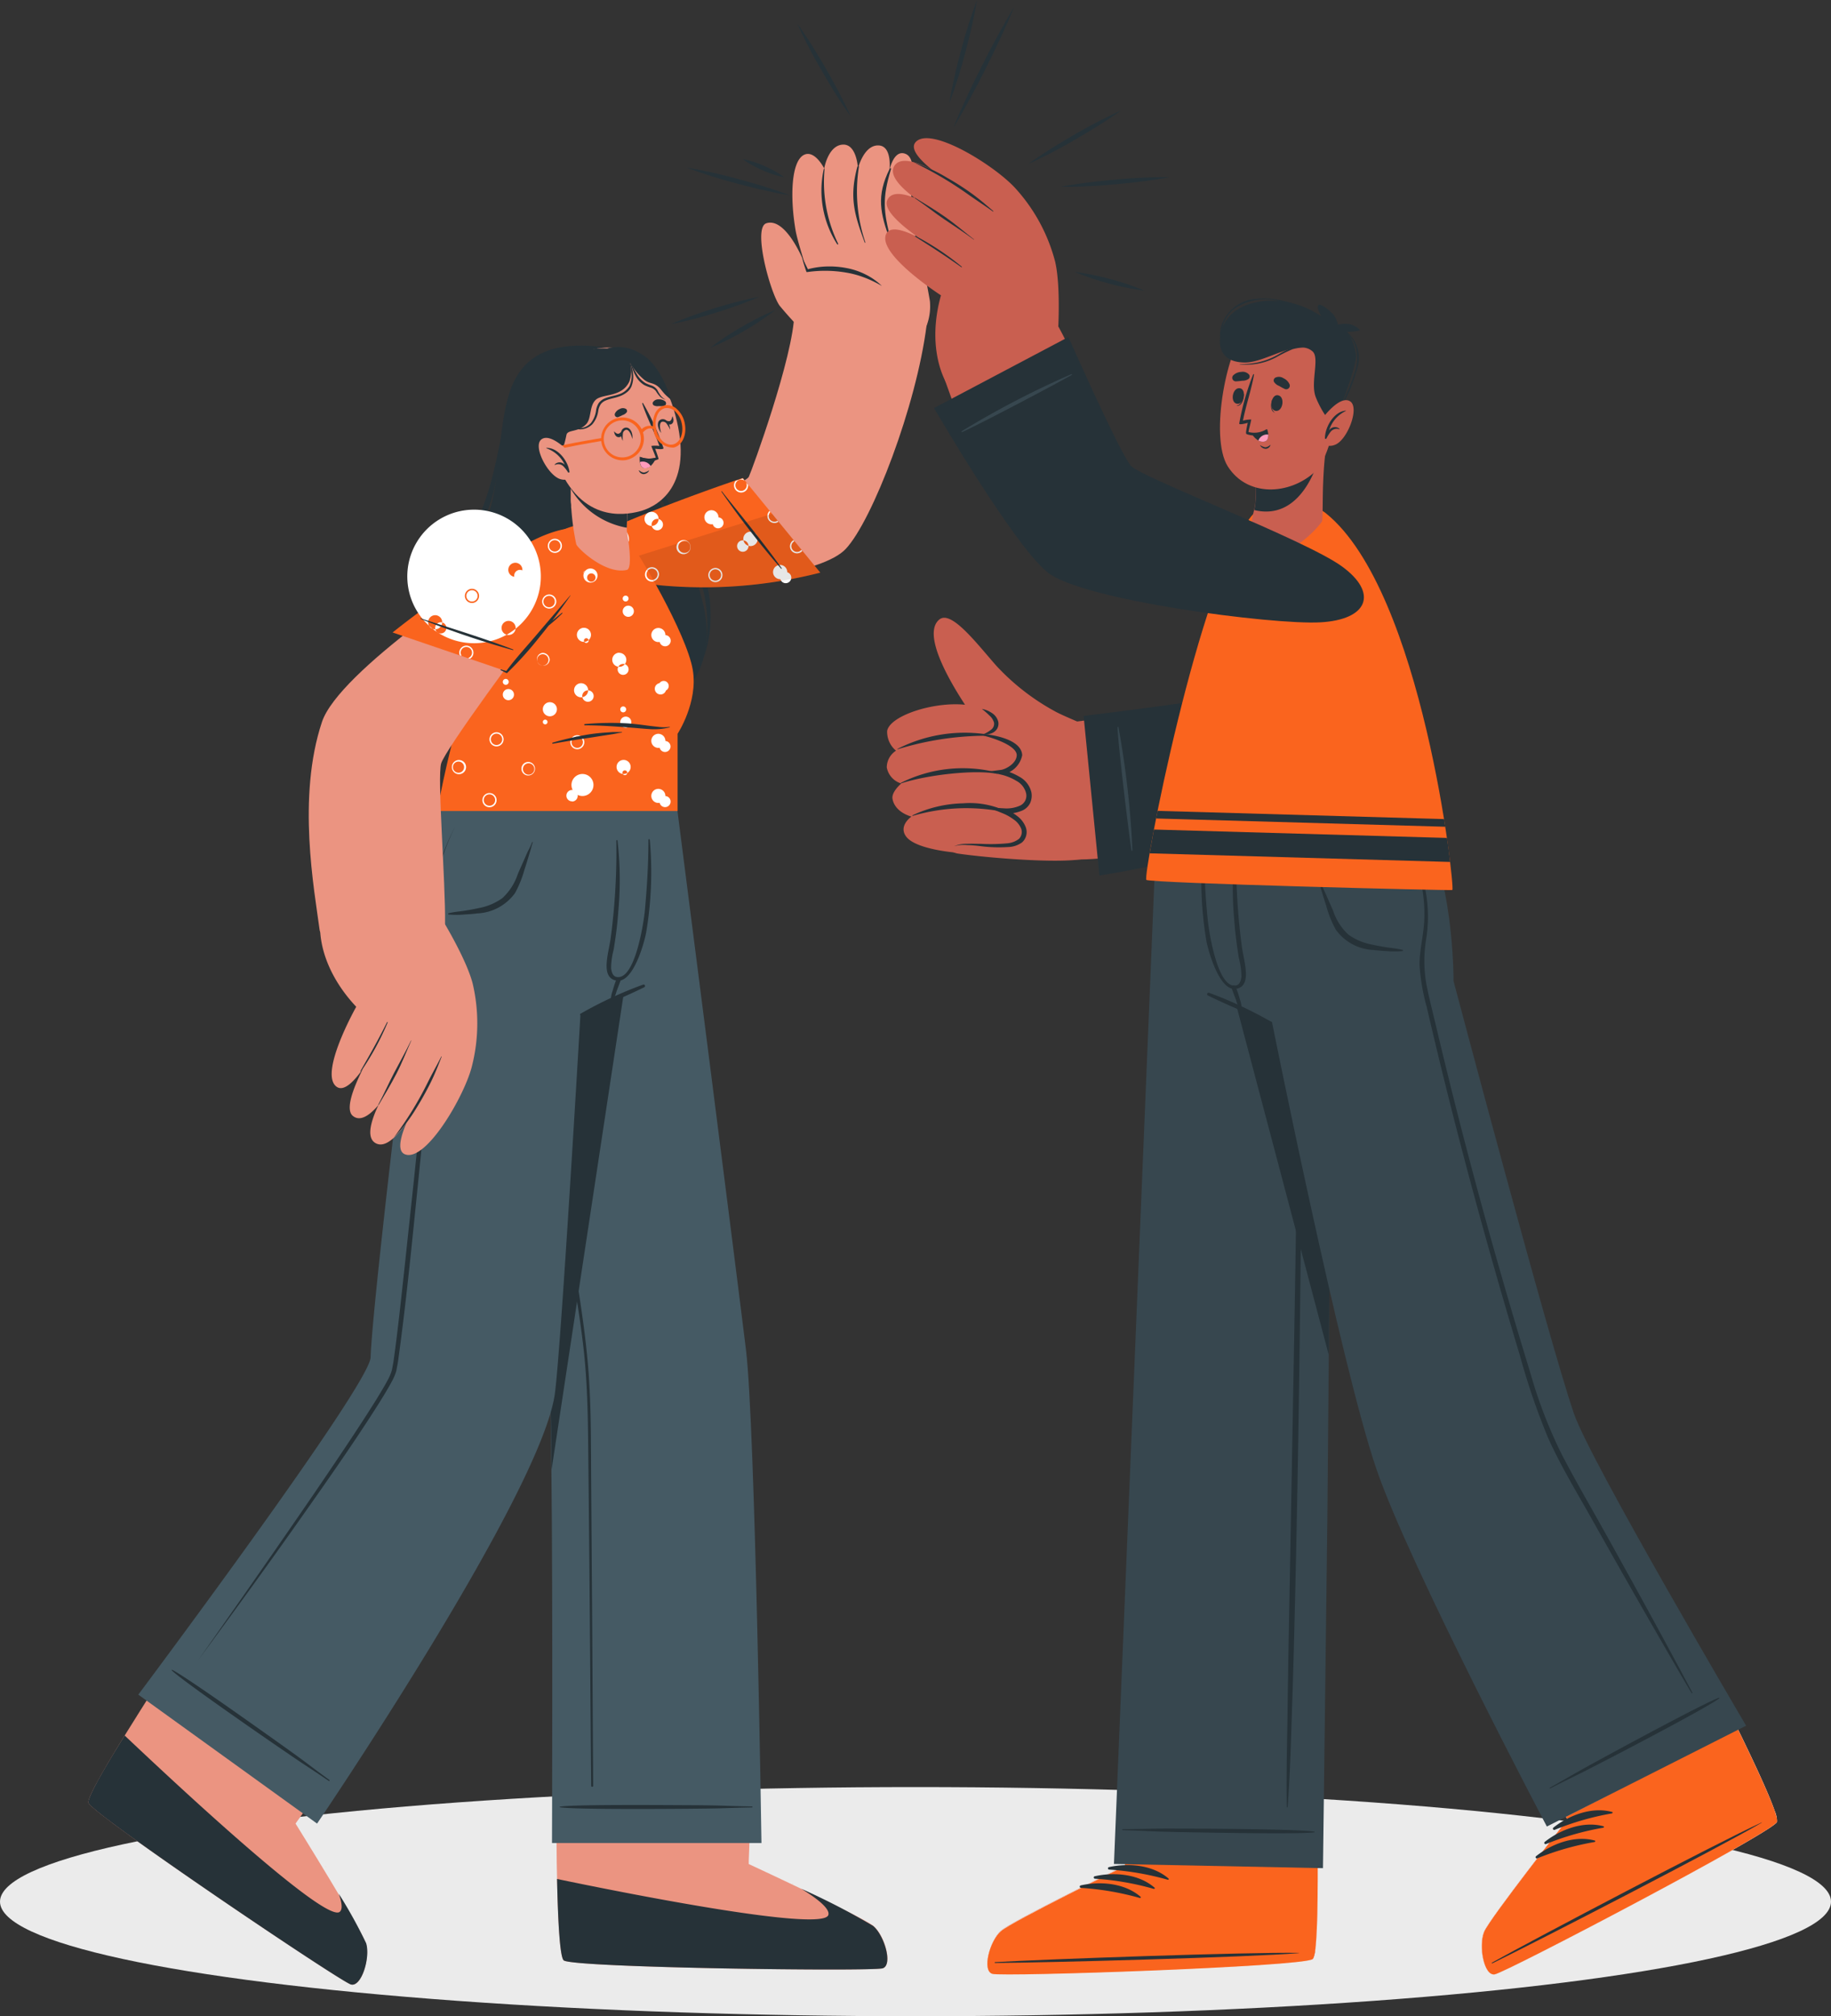 <svg xmlns="http://www.w3.org/2000/svg" width="218" height="240" viewBox="0 0 218 240">
  <rect x="0" y="0" width="218" height="240" fill="#333333" stroke="none"/>
  <g id="High_five-cuate_1_" data-name="High five-cuate (1)" transform="translate(-52.42 -32.65)">
    <g id="freepik--Shadow--inject-566" transform="translate(52.42 245.375)">
      <ellipse id="Elipse_759" data-name="Elipse 759" cx="109" cy="13.638" rx="109" ry="13.638" fill="#ebebeb"/>
    </g>
    <g id="freepik--character-1--inject-566" transform="translate(62.94 49.861)">
      <path id="Caminho_12418" data-name="Caminho 12418" d="M211.336,428.009c-1.241.4-36.626-.055-37.961-.933-.513-.32-.745-5.488-.85-11.733v-.2c0-1.286-.044-2.612-.044-3.953v-.552c-.05-9.016.094-18.369.094-18.369l23.667.237-.712,18.22v.718l-.143,3.771v.386s13.466,6.239,14.829,7.354S212.577,427.617,211.336,428.009Z" transform="translate(-116.762 -210.924)" fill="#eb9481"/>
      <path id="Caminho_12419" data-name="Caminho 12419" d="M223.529,438.8q-.143-.044-.149-.083Z" transform="translate(-139.586 -231.728)" fill="#fa641e"/>
      <path id="Caminho_12420" data-name="Caminho 12420" d="M211.412,448.379c-1.241.4-36.626-.055-37.961-.933-.458-.287-.7-4.417-.811-9.7,6.482,1.353,31.611,6.438,32.3,4.29.27-.845-1.876-2.308-3.238-3.131a83.85,83.85,0,0,1,8.556,4.417C211.6,444.414,212.653,447.981,211.412,448.379Z" transform="translate(-116.838 -231.293)" fill="#263238"/>
      <path id="Caminho_12421" data-name="Caminho 12421" d="M159.48,207.5s5.313,59.84,6.179,64.406c.2,1.044.325,6.7.408,13.969.182,15.857.072,44.469.072,44.469H191.08s-.739-49.57-1.843-58.691-8.159-64.152-8.159-64.152Z" transform="translate(-110.938 -128.171)" fill="#455a64"/>
      <path id="Caminho_12422" data-name="Caminho 12422" d="M196.106,421.967c-3.889-.077-2.758-.11-6.664-.149-1.909,0-14.426-.127-16.2.171a.039.039,0,0,0,0,.077c1.782.293,14.294.188,16.2.166,3.889-.039,2.758-.066,6.664-.149C196.177,422.083,196.177,421.973,196.106,421.967Z" transform="translate(-117.089 -224.146)" fill="#263238"/>
      <path id="Caminho_12423" data-name="Caminho 12423" d="M173.442,299.93l-.077-10.86c-.028-3.506,0-7.018-.188-10.524-.337-7.089-1.776-14.068-2.8-21.08s-1.876-14.057-2.648-21.108c-.866-7.912-1.655-15.83-2.444-23.742,0-.055-.088-.055-.083,0,1.175,14.129,2.488,28.258,4.441,42.3q.728,5.245,1.594,10.49c.579,3.523,1.159,7.051,1.44,10.612s.314,6.984.348,10.49q.055,5.433.11,10.855c.077,8.039.154,20.429.232,28.446a.121.121,0,1,0,.243,0C173.552,318.6,173.5,307.1,173.442,299.93Z" transform="translate(-113.502 -130.444)" fill="#263238"/>
      <path id="Caminho_12424" data-name="Caminho 12424" d="M150,207.5s10.57,59.84,11.436,64.406c.2,1.044.325,6.7.408,13.969h0L173.722,207.5Z" transform="translate(-106.688 -128.171)" fill="#263238"/>
      <path id="Caminho_12425" data-name="Caminho 12425" d="M102.754,419c-1.258-.348-30.607-20.136-31.247-21.6-.248-.552,2.383-5,5.715-10.281l.1-.166q1.026-1.656,2.129-3.313c.1-.155.2-.309.3-.469,4.9-7.57,10.14-15.316,10.14-15.316l19.667,13.179L99,395.875l-.414.585-2.207,3.075-.221.315s7.845,12.605,8.38,14.289S104.006,419.352,102.754,419Z" transform="translate(-71.49 -199.992)" fill="#eb9481"/>
      <path id="Caminho_12426" data-name="Caminho 12426" d="M122.767,435.113c-.055-.066-.083-.11-.077-.133Z" transform="translate(-94.443 -230.053)" fill="#fa641e"/>
      <path id="Caminho_12427" data-name="Caminho 12427" d="M102.748,436.453c-1.258-.342-30.6-20.136-31.241-21.6-.215-.469,1.655-3.788,4.309-8.034,4.088,3.865,23.849,22.51,25.609,20.981.375-.32.221-1.193-.116-2.142a57.389,57.389,0,0,1,3.255,5.886C105.087,433.239,104.006,436.8,102.748,436.453Z" transform="translate(-71.489 -217.441)" fill="#263238"/>
      <path id="Caminho_12428" data-name="Caminho 12428" d="M103.554,328.012,82.27,312.663s27.529-36.772,27.655-40.134c.188-5,2.582-25.641,4.6-42.354,0,0-3.818-9.044,3.31-22.715h28.632s-1.9,13-5.186,21.279a38.243,38.243,0,0,0-6.366,2.91s-2.367,40.786-3.078,45.38C129.946,289.159,103.554,328.012,103.554,328.012Z" transform="translate(-76.323 -128.153)" fill="#455a64"/>
      <path id="Caminho_12429" data-name="Caminho 12429" d="M108.257,405.774c-3.139-2.3-2.207-1.69-5.373-3.953-1.55-1.1-11.74-8.387-13.362-9.171-.039,0-.077.039-.05.066,1.291,1.264,11.585,8.365,13.174,9.441,3.211,2.209,2.312,1.54,5.517,3.71a.066.066,0,1,0,.094-.094Z" transform="translate(-79.547 -211.094)" fill="#263238"/>
      <path id="Caminho_12430" data-name="Caminho 12430" d="M149.169,222.669c.645-.166,1.346-.215,2.008-.32.552-.088,1.07-.182,1.6-.3a7.014,7.014,0,0,0,2.819-1.187,6.808,6.808,0,0,0,1.832-2.849c.259-.618.552-1.231.811-1.844.132-.3.265-.6.4-.894a8.915,8.915,0,0,0,.5-1.066c0-.055.1,0,.083,0a7.623,7.623,0,0,0-.226.767c-.094.3-.177.6-.27.9-.165.552-.325,1.066-.5,1.6a12.949,12.949,0,0,1-1.131,2.794,5.872,5.872,0,0,1-4.485,2.413c-.5.066-1.01.1-1.517.127a10.555,10.555,0,0,1-1.914,0,.088.088,0,0,1-.017-.138Z" transform="translate(-106.303 -131.165)" fill="#263238"/>
      <path id="Caminho_12431" data-name="Caminho 12431" d="M185.105,244.918a47.6,47.6,0,0,0-7.453,3.473c-.094.055-.033.2.066.155,2.516-1.077,5.075-2.109,7.525-3.313a.172.172,0,0,0-.138-.315Z" transform="translate(-119.064 -144.923)" fill="#263238"/>
      <path id="Caminho_12432" data-name="Caminho 12432" d="M188.468,213.641c0-.088-.16-.1-.16,0,0,2.982-.171,5.6-.419,8.392-.121,1.3-1.159,8.448-3.4,7.929-.375-.088-.552-.458-.623-1.021a8.841,8.841,0,0,1,.3-2.209c.248-1.5.447-3,.552-4.511a40.947,40.947,0,0,0-.088-8.464.072.072,0,1,0-.143,0,78.061,78.061,0,0,1-.684,11.683c-.281,1.855-1.219,4.66.728,4.969s3.26-4.417,3.5-5.687a43,43,0,0,0,.441-11.081Z" transform="translate(-121.627 -130.889)" fill="#263238"/>
      <path id="Caminho_12433" data-name="Caminho 12433" d="M184.961,243.475a11.671,11.671,0,0,0-.5,1.48,3.315,3.315,0,0,0-.21,1.22c0,.077.11.088.154.033a4.088,4.088,0,0,0,.519-1.187c.171-.458.353-.911.513-1.375a.254.254,0,0,0-.474-.171Z" transform="translate(-122.042 -144.22)" fill="#263238"/>
      <path id="Caminho_12434" data-name="Caminho 12434" d="M125.745,211a32.228,32.228,0,0,0-1.9,4.936,33.771,33.771,0,0,0-1.1,5.162,27.022,27.022,0,0,0-.21,5.256,22.77,22.77,0,0,0,.916,5.168v.066q-.954,10.717-2.036,21.412c-.728,7.139-1.412,14.267-2.394,21.384-.055.447-.16.9-.237,1.347a6.473,6.473,0,0,1-.552,1.286c-.43.8-.9,1.563-1.374,2.33-.954,1.524-1.942,3.02-2.935,4.511-2,2.982-4.055,5.913-6.118,8.834-4.121,5.869-8.341,11.661-12.589,17.436q6.2-8.79,12.291-17.641,3.045-4.417,6.024-8.9c.987-1.5,1.964-2.993,2.907-4.511.463-.762.932-1.524,1.346-2.308a5.684,5.684,0,0,0,.485-1.171c.077-.436.171-.85.226-1.3.491-3.534.861-7.106,1.252-10.667l1.142-10.689,2.207-21.4v.072a23.012,23.012,0,0,1-.877-5.256,25.876,25.876,0,0,1,.3-5.306,34.426,34.426,0,0,1,1.225-5.162,32.906,32.906,0,0,1,2-4.892Z" transform="translate(-82.124 -129.739)" fill="#263238"/>
      <path id="Caminho_12435" data-name="Caminho 12435" d="M173.846,111.326c-1.418-2.667-4.64-4-8.049-4.152s-7.679.48-9.312,5.582c-1.33,4.141-.971,8.575-2.146,13.251s-9.533,14.814-1.986,22.538c6.775,6.935,24.141,6.223,27.176-3.986,2.405-8.1-5.908-18.11-6.184-21.61S175.408,114.247,173.846,111.326Z" transform="translate(-106.343 -83.229)" fill="#263238"/>
      <path id="Caminho_12436" data-name="Caminho 12436" d="M194.031,123.72a18,18,0,0,0-.265,7.272,6.811,6.811,0,0,0,.629,1.794c.281.552.59,1.1.894,1.656.629,1.1,1.252,2.153,1.815,3.247a24.484,24.484,0,0,1,2.477,6.83,18.274,18.274,0,0,1-.11,7.178,15.546,15.546,0,0,0,.761-3.55,17.422,17.422,0,0,0-.1-3.672,21.81,21.81,0,0,0-2.372-7.04c-.552-1.1-1.219-2.209-1.859-3.263a12.378,12.378,0,0,1-1.572-3.258,15.125,15.125,0,0,1-.43-3.561,28.224,28.224,0,0,1,.138-3.633Z" transform="translate(-126.197 -90.649)" fill="#263238"/>
      <path id="Caminho_12437" data-name="Caminho 12437" d="M155.145,123.81c-.524,2.4-.954,4.826-1.605,7.178a29.035,29.035,0,0,1-1.175,3.462c-.469,1.1-1.1,2.17-1.7,3.263s-1.147,2.209-1.655,3.357a19.955,19.955,0,0,0-1.1,3.561,12.664,12.664,0,0,0-.171,3.738,9.153,9.153,0,0,0,1.346,3.528,9.707,9.707,0,0,1-.993-3.55,12.355,12.355,0,0,1,.364-3.6,30.337,30.337,0,0,1,2.874-6.719c.552-1.1,1.214-2.159,1.688-3.313a22.838,22.838,0,0,0,1.076-3.567A57.723,57.723,0,0,0,155.145,123.81Z" transform="translate(-105.643 -90.689)" fill="#263238"/>
      <path id="Caminho_12438" data-name="Caminho 12438" d="M186.257,131.183c10.018,1,21.444-.657,24.174-3.556,3.167-3.357,8.441-17.066,9.638-26.673.259-2.1-15.723-2.866-15.75-1.38-.088,5.107-5.059,18.723-5.417,19.452-.414.834-7.966,3.771-13.124,5.185C177.651,126.434,179.162,130.476,186.257,131.183Z" transform="translate(-120.265 -79.488)" fill="#eb9481"/>
      <path id="Caminho_12439" data-name="Caminho 12439" d="M206.531,146.973l-9.224-11.263s-7.3,2.407-14.636,5.521-5.147,6.162,4.805,7.249a56.061,56.061,0,0,0,19.055-1.507Z" transform="translate(-119.388 -96.019)" fill="#fa641e"/>
      <path id="Caminho_12440" data-name="Caminho 12440" d="M189.269,146.368a.839.839,0,1,0,.839.839A.839.839,0,0,0,189.269,146.368Zm0,1.513a.674.674,0,1,1,.673-.674.673.673,0,0,1-.673.674Zm7.558-1.424a.85.85,0,0,0-.844.845.839.839,0,0,0,.844.834.828.828,0,0,0,.833-.834.839.839,0,0,0-.833-.845Zm0,1.518a.679.679,0,1,1,.673-.674.679.679,0,0,1-.673.674Zm-3.658-4.826a.839.839,0,1,0,.7.828.838.838,0,0,0-.7-.828Zm0,1.513a.717.717,0,1,1,.673-.674A.673.673,0,0,1,193.169,144.662Zm6.979-1.656a.857.857,0,1,0,0-.022Zm0,1.518a.679.679,0,1,1,.617-.676.678.678,0,0,1-.617.676Zm4.386,1.574a.845.845,0,1,0,.844.845.85.85,0,0,0-.844-.845Zm0,1.518a.663.663,0,1,0,0-.022Zm2.521-3.313a.634.634,0,0,1-.508.243.679.679,0,0,1-.679-.674.668.668,0,0,1,.353-.591l-.11-.127a.839.839,0,1,0,1.054,1.281Zm-10.565-4.71a.839.839,0,1,0,.7.828.838.838,0,0,0-.7-.828Zm0,1.513a.652.652,0,1,0,0-.044Zm7.723-.271a.645.645,0,0,1-.364.11.674.674,0,0,1-.485-1.143l-.1-.133a.851.851,0,0,0-.248.6.833.833,0,0,0,.839.834.794.794,0,0,0,.463-.144Zm-3.5-4.262h0l-.237-.287a.7.7,0,0,1,.083.326.678.678,0,1,1-.673-.679.656.656,0,0,1,.441.171l-.248-.3-.844.282a.823.823,0,0,0-.193.552.844.844,0,0,0,.844.839.833.833,0,0,0,.833-.839.072.072,0,0,0,0-.1Zm-11.486,3.2a.8.8,0,0,0-.326.066.85.85,0,0,0-.519.779.839.839,0,0,0,.844.834.828.828,0,0,0,.833-.834.839.839,0,0,0-.833-.845Zm0,1.518a.678.678,0,1,1,0,.006Zm-3.862,1.684a.585.585,0,1,1-.028.006Zm0,1.518a1.491,1.491,0,1,0-.028.006Z" transform="translate(-122.168 -96.059)" fill="#fff"/>
      <path id="Caminho_12441" data-name="Caminho 12441" d="M215.221,147.771a104.627,104.627,0,0,1-7.111-9.171c0-.033.039-.072.066-.033.552.773,4.618,5.626,7.117,9.165C215.331,147.771,215.265,147.8,215.221,147.771Z" transform="translate(-132.74 -97.291)" fill="#263238"/>
      <path id="Caminho_12442" data-name="Caminho 12442" d="M201.951,143.42l5.737,7.007a56.061,56.061,0,0,1-19.055,1.5c-3.641-.4-6.239-1.06-7.723-1.888Z" transform="translate(-120.545 -99.472)" opacity="0.1"/>
      <path id="Caminho_12443" data-name="Caminho 12443" d="M227.864,86.729c-.618-1.579-3.68-10.49-4.055-12.7-.69-4.036-.513-8.359,1.07-9.016,1.263-.519,2.339,1.656,2.339,1.656s.447-2.711,2.174-2.843,1.843,2.855,1.843,2.855.662-2.761,2.394-2.761,1.357,2.959,1.357,2.959.491-2.54,1.92-1.949c1.721.712.292,5.3.64,7.73a86.615,86.615,0,0,1,2.251,9.767,6.525,6.525,0,0,1-.618,3.484Z" transform="translate(-139.606 -63.822)" fill="#eb9481"/>
      <path id="Caminho_12444" data-name="Caminho 12444" d="M243.74,69.045c-1.037,3.374-.91,5.03,0,8.392,0,.066-.077.1-.1.039-1.186-3.208-1.655-5.262-.055-8.492C243.658,68.824,243.79,68.884,243.74,69.045Z" transform="translate(-148.185 -66.092)" fill="#263238"/>
      <path id="Caminho_12445" data-name="Caminho 12445" d="M237.241,68.58a18.753,18.753,0,0,0,.772,8.956c0,.05-.066.077-.083,0-1.252-3.368-1.832-5.389-.877-8.978C237.1,68.426,237.263,68.415,237.241,68.58Z" transform="translate(-145.503 -65.898)" fill="#263238"/>
      <path id="Caminho_12446" data-name="Caminho 12446" d="M230.073,69.147a16.717,16.717,0,0,0,1.627,8.79.066.066,0,0,1-.116.061,11.842,11.842,0,0,1-1.622-8.834C230,68.932,230.079,68.921,230.073,69.147Z" transform="translate(-142.428 -66.134)" fill="#263238"/>
      <path id="Caminho_12447" data-name="Caminho 12447" d="M223.3,95.122a43.037,43.037,0,0,1-4.413-4.6c-1.142-1.623-3.211-9.259-1.583-9.8,2.091-.7,4.149,3.478,4.888,5.654,0,0,4.844-1.612,6.968,1.06S223.3,95.122,223.3,95.122Z" transform="translate(-136.591 -71.354)" fill="#eb9481"/>
      <path id="Caminho_12448" data-name="Caminho 12448" d="M225.52,88.24c.27.486.513.983.756,1.48l-.177-.094a9.735,9.735,0,0,1,2.356-.359,10.749,10.749,0,0,1,2.378.193,8.42,8.42,0,0,1,2.262.767,7.685,7.685,0,0,1,1.931,1.364,13.2,13.2,0,0,0-2.069-1,11.285,11.285,0,0,0-2.207-.6,14.883,14.883,0,0,0-4.562-.066h-.143l-.039-.116C225.829,89.306,225.663,88.776,225.52,88.24Z" transform="translate(-140.545 -74.758)" fill="#263238"/>
      <path id="Caminho_12449" data-name="Caminho 12449" d="M175.405,170.6v9.2H146.79s3.989-23.256,11.9-31.256c3.961-4,8.419-3.534,11.166-.552.7.756,6.62,10.645,7.359,15.023C177.855,166.872,175.405,170.6,175.405,170.6Z" transform="translate(-105.249 -100.469)" fill="#fa641e"/>
      <path id="Caminho_12450" data-name="Caminho 12450" d="M160.771,162.356a.764.764,0,1,0,.816.845.844.844,0,0,0-.816-.845Zm0,1.518a.679.679,0,1,1,.673-.674A.679.679,0,0,1,160.771,163.874Zm9.064-15.1a.839.839,0,1,0,.839.845A.839.839,0,0,0,169.835,148.779Zm0,1.518a.679.679,0,1,1,.679-.674A.679.679,0,0,1,169.835,150.3Zm-3.525,2.032a.839.839,0,1,0,.838.37.839.839,0,0,0-.838-.37Zm0,1.513a.5.5,0,1,1,.022.011Zm-15.59,21.274a.845.845,0,1,0,.787.4A.844.844,0,0,0,150.719,175.115Zm0,1.518a.668.668,0,1,1,.022,0Zm8.3-1.286a.806.806,0,1,0,.022,0Zm0,1.513a.679.679,0,1,1,.638-.319A.679.679,0,0,1,159.022,176.86Zm-7.746-8.652-.05.155a.663.663,0,0,1,.381.607.679.679,0,0,1-.673.679.138.138,0,0,1-.066,0h0l-.044.16a.414.414,0,0,0,.116,0,.839.839,0,0,0,.839-.839A.828.828,0,0,0,151.277,168.208Zm4.733-2.38a.351.351,0,1,0,0-.028Zm0,1.518a.665.665,0,1,0,0-.028Zm18.658,4.66a.839.839,0,1,0,.7.828A.838.838,0,0,0,174.668,172.007Zm0,1.513a.655.655,0,1,0,0-.028Zm0,5.041a.839.839,0,1,0,.7.828A.838.838,0,0,0,174.668,178.561Zm0,1.518a.66.66,0,1,0,0-.028ZM169.989,169.1a.352.352,0,1,0,0-.028Zm0,1.518a.66.66,0,1,0,0-.028Zm3.911-16.928h-.132a.674.674,0,0,1-.5-1.1c-.028-.055-.061-.1-.088-.155a.851.851,0,0,0-.248.6.833.833,0,0,0,.839.839.678.678,0,0,0,.215-.033Zm-3.619,2.209a.349.349,0,1,0,0-.017Zm0,1.513a.665.665,0,1,0,0-.017Zm4.386,1.993a.839.839,0,1,0,.7.828A.838.838,0,0,0,174.668,159.407Zm0,1.513a.665.665,0,1,0,0-.017Zm-9-1.546a.839.839,0,1,0,.839.839.839.839,0,0,0-.839-.839Zm0,1.513a.28.28,0,1,1,0,.017ZM162.2,148.74a.826.826,0,1,1,0,.039Zm0,1.518a.283.283,0,1,1,0,.039Zm-.673,5.113a.826.826,0,1,1,0,.039Zm0,1.518a.283.283,0,1,1,0,.039Zm8.727,18.22a.839.839,0,1,0,.838.37.839.839,0,0,0-.838-.37Zm0,1.513a.285.285,0,1,1,0,.011Zm-9.483-7.559a.839.839,0,1,1,0,.011Zm0,1.518a.28.28,0,1,1,0,.011Zm4.695-4.6a.839.839,0,1,0,.7.828A.838.838,0,0,0,165.466,165.983Zm0,1.513a.679.679,0,1,1,0,.011Zm9.378-1.706a.6.6,0,1,1-.017.011Zm0,1.518a.679.679,0,1,1,.617-.676A.678.678,0,0,1,174.844,167.308Zm-4.965-4.969a.85.85,0,0,0-.844.845.839.839,0,0,0,.844.834.828.828,0,0,0,.833-.834.839.839,0,0,0-.85-.828Zm0,1.518a.652.652,0,1,1-.017.017Zm-13.168-5.323a.587.587,0,1,1-.017.017Zm0,1.513a.687.687,0,1,1,.011,0Zm1.473-7.824-.132.182a.272.272,0,0,1,0,.066.674.674,0,0,1-.469.64c-.044.061-.083.127-.121.188a.828.828,0,0,0,.756-.828.734.734,0,0,0-.05-.232Zm6.068,26.292a1.311,1.311,0,1,1,.006.017Zm0,1.518a.676.676,0,1,1,0-1.353.668.668,0,0,1,.673.674.679.679,0,0,1-.668.7Zm.618-7.873a.833.833,0,1,0,.593.242A.839.839,0,0,0,164.87,172.161Zm0,1.513a.679.679,0,1,1,.673-.679.679.679,0,0,1-.673.679Zm-10.454,5.372a.845.845,0,1,0,.785.52A.839.839,0,0,0,154.416,179.046Zm0,1.513a.679.679,0,1,1,.679-.679.679.679,0,0,1-.679.679Zm.839-8.746a.839.839,0,1,0,.844.839.839.839,0,0,0-.844-.839Zm0,1.518a.679.679,0,1,1,.631-.415.684.684,0,0,1-.631.415Z" transform="translate(-106.662 -101.854)" fill="#fff"/>
      <path id="Caminho_12451" data-name="Caminho 12451" d="M178.57,188.644a34.307,34.307,0,0,1,5.053-.088c.833.061,1.655.16,2.494.276.414.055.828.1,1.241.144a5.179,5.179,0,0,0,1.307,0c.039,0,.05.055,0,.061a8.268,8.268,0,0,1-1.219.2,8.749,8.749,0,0,1-1.2,0c-.85-.055-1.694-.144-2.543-.2-1.71-.127-3.42-.248-5.142-.248C178.493,188.777,178.487,188.65,178.57,188.644Z" transform="translate(-119.469 -119.662)" fill="#263238"/>
      <path id="Caminho_12452" data-name="Caminho 12452" d="M171.654,191.739a36.476,36.476,0,0,1,4.066-.944c.684-.116,1.374-.193,2.069-.248l.993-.066h1.1a.03.03,0,0,1,0,.061c-.342.033-.679.121-1.021.177l-1.032.16c-.684.1-1.368.221-2.052.32-1.379.2-2.758.42-4.11.668C171.6,191.871,171.588,191.755,171.654,191.739Z" transform="translate(-116.376 -120.548)" fill="#263238"/>
      <path id="Caminho_12453" data-name="Caminho 12453" d="M143.849,150.235c-3.415,2.065-21.223,13.8-23.226,19.827-2.985,8.967-.916,19.943-.27,24.785.287,2.115,14.9,1.458,14.928-.823.072-4.87-.949-17.4-.463-19.032s9.378-13.8,13.979-19.656C154.982,147.474,152.163,145.216,143.849,150.235Z" transform="translate(-92.813 -101.328)" fill="#eb9481"/>
      <path id="Caminho_12454" data-name="Caminho 12454" d="M135.744,229.47s3.1,4.969,3.917,8.089a20.716,20.716,0,0,1-.094,9.905c-.883,3.506-5.451,11.374-7.944,10.452-2.256-.839,2.841-8.657,2.841-8.657s-3.862,8.834-6.394,7.3,3.862-10.225,3.862-10.225-4.171,8.961-6.537,7c-1.787-1.485,3.564-9.712,3.564-9.712s-3.636,7.675-5.517,6.228c-2.1-1.6,2.361-9.5,2.361-9.5-4.22-4.494-4.728-9.154-4.06-11.324C121.908,228.366,135.744,229.47,135.744,229.47Z" transform="translate(-93.91 -137.718)" fill="#eb9481"/>
      <path id="Caminho_12455" data-name="Caminho 12455" d="M143.117,260.445c-.414,1.055-.828,2.12-1.335,3.131s-1.054,2-1.655,2.965a18.946,18.946,0,0,1-2.687,3.506,41.563,41.563,0,0,0,4.066-6.626c.508-1.016,1.065-1.993,1.572-3C143.089,260.4,143.128,260.423,143.117,260.445Z" transform="translate(-101.057 -151.869)" fill="#263238"/>
      <path id="Caminho_12456" data-name="Caminho 12456" d="M137.983,256.987c-.59,1.32-1.1,2.65-1.771,3.942s-1.368,2.457-2.1,3.694c-.055.094-.088.033-.033-.066.679-1.264,1.208-2.49,1.876-3.766s1.385-2.529,2-3.821C137.961,256.987,137.994,256.987,137.983,256.987Z" transform="translate(-99.536 -150.327)" fill="#263238"/>
      <path id="Caminho_12457" data-name="Caminho 12457" d="M133.458,253.035a32.2,32.2,0,0,1-3.172,5.825c-.061.094-.094,0-.039-.088,1.1-1.916,1.964-3.412,3.139-5.764C133.408,253,133.474,253,133.458,253.035Z" transform="translate(-97.819 -148.551)" fill="#263238"/>
      <path id="Caminho_12458" data-name="Caminho 12458" d="M137.15,158.9l13.422,4.577s4.375-4.853,9.036-11.313-.69-6.824-5.848-4.163A108,108,0,0,0,137.15,158.9Z" transform="translate(-100.927 -100.825)" fill="#fa641e"/>
      <path id="Caminho_12459" data-name="Caminho 12459" d="M149.367,161.526a.85.85,0,0,0-.844.845.807.807,0,0,0,.061.3l.226.077a.652.652,0,0,1-.121-.381.676.676,0,1,1,.877.64l.226.077a.823.823,0,0,0,.414-.718A.844.844,0,0,0,149.367,161.526Zm.668-6.764a.845.845,0,1,0,.844.845.844.844,0,0,0-.844-.845Zm0,1.518a.673.673,0,1,1,.479-.2.679.679,0,0,1-.479.2Zm13.213-3.362c.083-.116.16-.232.232-.342a.745.745,0,0,0-.232.342ZM159.9,148.81a.839.839,0,1,0,.844.845A.839.839,0,0,0,159.9,148.81Zm0,1.518a.679.679,0,1,1,.673-.674.679.679,0,0,1-.673.674Zm-.673,5.113a.839.839,0,1,0,.844.845.839.839,0,0,0-.844-.845Zm0,1.518a.679.679,0,1,1,.673-.674.679.679,0,0,1-.673.674Zm-13.571.944a.85.85,0,0,0-.844.845.839.839,0,1,0,.844-.845Zm0,1.518a.665.665,0,1,0,0-.017Zm8.739-.839a.839.839,0,1,0,.839.823A.839.839,0,0,0,154.393,158.583Zm0,1.513a7.949,7.949,0,1,1,.028-.017Zm.668-8.42a.839.839,0,1,0,.838.37.839.839,0,0,0-.838-.37Zm0,1.518a.686.686,0,1,1,0,.006Z" transform="translate(-104.361 -101.886)" fill="#fff"/>
      <path id="Caminho_12460" data-name="Caminho 12460" d="M154.159,169.74a105.951,105.951,0,0,1-10.984-3.716c-.044,0,0-.083.039-.066.872.348,6.951,2.137,10.984,3.71C154.247,169.685,154.209,169.751,154.159,169.74Z" transform="translate(-103.62 -109.565)" fill="#263238"/>
      <path id="Caminho_12461" data-name="Caminho 12461" d="M167.762,163.065c-.32.254-.629.519-.949.773l-.21.171c.745-.977,1.467-1.977,2.163-2.987,0,0,0-.05-.039,0-1.28,1.5-2.576,3-3.862,4.516s-2.587,2.915-3.746,4.472l-.623-.193a.05.05,0,0,0-.033.094l.656.326a.1.1,0,0,0,.11,0,43.447,43.447,0,0,0,3.928-4.373c.342-.414.679-.839,1.01-1.264l.077-.061.32-.265c.425-.353.822-.729,1.208-1.1C167.817,163.082,167.789,163.043,167.762,163.065Z" transform="translate(-111.364 -107.345)" fill="#263238"/>
      <path id="Caminho_12462" data-name="Caminho 12462" d="M176.176,142.176c.226.552,3.52,3.633,6.019,3.048.816-.188,0-4.682,0-4.682v-.348l.188-4.842-6.09-2.5-.872-.32s.033,1.325.094,2.982v1.253a3.127,3.127,0,0,0,.033.58c.033.2,0,.4.039.6A30.5,30.5,0,0,0,176.176,142.176Z" transform="translate(-118.084 -94.594)" fill="#eb9481"/>
      <path id="Caminho_12463" data-name="Caminho 12463" d="M175.492,135.512a9.7,9.7,0,0,0,6.692,4.688l.188-4.842-6.079-2.507-.872-.32S175.431,133.855,175.492,135.512Z" transform="translate(-118.084 -94.594)" fill="#263238"/>
      <path id="Caminho_12464" data-name="Caminho 12464" d="M185.8,116.318c1.947,8.282-2.758,10.386-4.573,10.805-1.616.381-7.172,1.469-9.974-6.565s.43-11.562,4.093-12.627S183.843,108.041,185.8,116.318Z" transform="translate(-115.738 -83.429)" fill="#eb9481"/>
      <path id="Caminho_12465" data-name="Caminho 12465" d="M194.576,119.548a5.172,5.172,0,0,1-.585,0,.9.9,0,0,1-.6-.1.3.3,0,0,1-.083-.359.756.756,0,0,1,.679-.342,1.136,1.136,0,0,1,.761.221.326.326,0,0,1-.171.58Z" transform="translate(-126.091 -88.42)" fill="#263238"/>
      <path id="Caminho_12466" data-name="Caminho 12466" d="M185.477,121.712a4.626,4.626,0,0,0,.552-.248.96.96,0,0,0,.5-.359.309.309,0,0,0-.088-.359.75.75,0,0,0-.761,0,1.071,1.071,0,0,0-.579.552.32.32,0,0,0,.381.414Z" transform="translate(-122.414 -89.27)" fill="#263238"/>
      <path id="Caminho_12467" data-name="Caminho 12467" d="M185.915,126.035a.74.74,0,0,1-.116.166.37.37,0,0,1-.3.121c-.342,0-.513-.348-.552-.7h0c.154.166.337.331.552.287a.723.723,0,0,0,.325-.271A1.745,1.745,0,0,0,185.915,126.035Z" transform="translate(-122.357 -91.495)" fill="#263238"/>
      <path id="Caminho_12468" data-name="Caminho 12468" d="M186.428,125.609a.845.845,0,0,1,.1-.464.635.635,0,0,1,.408-.3.584.584,0,0,1,.5.138,1.038,1.038,0,0,1,.259.386,2.184,2.184,0,0,1,.077.271,1.26,1.26,0,0,1,0,.552,1.658,1.658,0,0,0-.11-.4,2.21,2.21,0,0,0-.16-.348c-.127-.226-.314-.4-.5-.342a.537.537,0,0,0-.348.5,4.023,4.023,0,0,0,0,.812A1.823,1.823,0,0,1,186.428,125.609Z" transform="translate(-123.018 -91.146)" fill="#263238"/>
      <path id="Caminho_12469" data-name="Caminho 12469" d="M196.347,123.3a.728.728,0,0,0,.193.083.38.38,0,0,0,.314-.05c.287-.188.254-.552.116-.894h-.033c-.044.221-.11.464-.3.552a.7.7,0,0,1-.414-.061A1.8,1.8,0,0,1,196.347,123.3Z" transform="translate(-127.409 -90.075)" fill="#263238"/>
      <path id="Caminho_12470" data-name="Caminho 12470" d="M195.624,123.44a.839.839,0,0,0-.326-.342.645.645,0,0,0-.508-.044.552.552,0,0,0-.353.381,1.022,1.022,0,0,0,0,.464,1.519,1.519,0,0,0,.077.271,1.337,1.337,0,0,0,.3.491,1.85,1.85,0,0,1-.116-.4,2.307,2.307,0,0,1-.044-.381c0-.26.061-.5.254-.552a.536.536,0,0,1,.552.243,3.766,3.766,0,0,1,.408.7A1.773,1.773,0,0,0,195.624,123.44Z" transform="translate(-126.599 -90.336)" fill="#263238"/>
      <path id="Caminho_12471" data-name="Caminho 12471" d="M190.357,134.057a.886.886,0,0,0,.552.254,1.55,1.55,0,0,0,.59-.248h.028a.772.772,0,0,1-.668.436.607.607,0,0,1-.552-.425C190.291,134.063,190.335,134.019,190.357,134.057Z" transform="translate(-124.757 -95.271)" fill="#263238"/>
      <path id="Caminho_12472" data-name="Caminho 12472" d="M192.328,124.973s.314.812.408,1.209c0,.039-.088.077-.221.116h0a1.941,1.941,0,0,1-2-.276.044.044,0,0,1,.05-.072,2.911,2.911,0,0,0,1.837.094c0-.116-.552-1.38-.519-1.4a3.4,3.4,0,0,1,.949,0c-.6-1.717-1.473-3.313-2.041-5.046,0-.061.066-.1.094-.05a29.4,29.4,0,0,1,2.433,5.339C193.393,125.112,192.5,125,192.328,124.973Z" transform="translate(-124.847 -88.772)" fill="#263238"/>
      <path id="Caminho_12473" data-name="Caminho 12473" d="M192.424,131.243a2.363,2.363,0,0,1-.651,1,1.1,1.1,0,0,1-.6.248c-.485.039-.634-.359-.673-.734a2.34,2.34,0,0,1,0-.6,3.043,3.043,0,0,0,1.92.083Z" transform="translate(-124.838 -93.981)" fill="#263238"/>
      <path id="Caminho_12474" data-name="Caminho 12474" d="M191.819,132.7a1.1,1.1,0,0,1-.6.248c-.485.039-.634-.359-.673-.734A1.1,1.1,0,0,1,191.819,132.7Z" transform="translate(-124.867 -94.429)" fill="#ff9bbc"/>
      <path id="Caminho_12475" data-name="Caminho 12475" d="M179.987,109.377a3.779,3.779,0,0,1-.1,2.209c-.91,1.916-3.216,1.419-4.005,2.175s-.474,2.209-1.142,2.9c-.927.983-2.207.607-2.339,1.27s-.585,2.761-1.429,3.042-4.744-13.743,6.284-13.334a4.974,4.974,0,0,1,3.862.552c2.593,1.3,3.729,5.56,3.729,5.56s-.055-.055-.43-.386c-.552-.469-.745-.905-1.131-1.209-.618-.475-.954-.293-1.589-.756a7.259,7.259,0,0,1-1.7-2.021Z" transform="translate(-115.479 -83.373)" fill="#263238"/>
      <path id="Caminho_12476" data-name="Caminho 12476" d="M181.869,109.82a7.331,7.331,0,0,1,.326,1.684,3.1,3.1,0,0,1-.232,1.656,2.273,2.273,0,0,1-1.263.988c-.552.193-1.1.254-1.655.48a1.721,1.721,0,0,0-.739.552,2.287,2.287,0,0,0-.32.85,3.044,3.044,0,0,1-.607,1.524,1.913,1.913,0,0,1-1.479.629,4.063,4.063,0,0,0-1.71.088,4.046,4.046,0,0,1,1.7.044,2.084,2.084,0,0,0,1.655-.613,3.1,3.1,0,0,0,.7-1.618,1.989,1.989,0,0,1,.292-.756,1.445,1.445,0,0,1,.629-.458c.508-.215,1.1-.282,1.655-.5a2.939,2.939,0,0,0,.783-.431,1.777,1.777,0,0,0,.579-.7,3.221,3.221,0,0,0,.177-1.745,7.22,7.22,0,0,0-.5-1.684Z" transform="translate(-117.533 -84.423)" fill="#263238"/>
      <path id="Caminho_12477" data-name="Caminho 12477" d="M188.49,110.73a6.076,6.076,0,0,0,.552,1.518,2.831,2.831,0,0,0,1.1,1.215,4.87,4.87,0,0,0,.761.293,1.263,1.263,0,0,1,.6.4,3.992,3.992,0,0,0,.486.652,1.754,1.754,0,0,0,.7.4,1.97,1.97,0,0,1-.607-.5,4.18,4.18,0,0,1-.4-.674,1.385,1.385,0,0,0-.679-.519,5.183,5.183,0,0,1-.723-.293,3.019,3.019,0,0,1-1.054-1.1A12.1,12.1,0,0,1,188.49,110.73Z" transform="translate(-123.944 -84.831)" fill="#263238"/>
      <path id="Caminho_12478" data-name="Caminho 12478" d="M185.064,127.731a2.551,2.551,0,1,1,2.008-3.495h0a2.563,2.563,0,0,1-1.4,3.313A2.4,2.4,0,0,1,185.064,127.731Zm-.662-4.715a2.1,2.1,0,0,0-.552.144,2.206,2.206,0,1,0,.552-.144Z" transform="translate(-121.108 -90.171)" fill="#fa641e"/>
      <path id="Caminho_12479" data-name="Caminho 12479" d="M195.6,125.047a2.353,2.353,0,0,1-2.207-2.126,3.1,3.1,0,0,1,.16-1.861,1.7,1.7,0,0,1,1.175-1.033,1.654,1.654,0,0,1,1.484.475,3,3,0,0,1,.9,1.656c.287,1.38-.309,2.672-1.33,2.893Zm-.69-4.7h-.132a1.357,1.357,0,0,0-.927.839,2.652,2.652,0,0,0-.138,1.656c.254,1.193,1.136,2.021,1.98,1.839s1.319-1.292,1.065-2.485a2.712,2.712,0,0,0-.789-1.452A1.4,1.4,0,0,0,194.906,120.343Z" transform="translate(-126.107 -88.983)" fill="#fa641e"/>
      <path id="Caminho_12480" data-name="Caminho 12480" d="M190.776,125.32l-.276-.2a1.361,1.361,0,0,1,1.815-.552l-.182.287C191.465,124.4,190.825,125.275,190.776,125.32Z" transform="translate(-124.845 -90.945)" fill="#fa641e"/>
      <path id="Caminho_12481" data-name="Caminho 12481" d="M171.161,130.031l-.331-.072c.033-.155.359-1.524,1.065-1.839s5.186-1.038,5.379-1.071l.055.337c-1.3.215-4.789.817-5.3,1.044S171.244,129.656,171.161,130.031Z" transform="translate(-116.026 -92.14)" fill="#fa641e"/>
      <path id="Caminho_12482" data-name="Caminho 12482" d="M172.326,128.762s-2.207-2.363-3.31-1.535.839,4.417,2.312,4.754a1.44,1.44,0,0,0,1.8-1.044Z" transform="translate(-115.067 -92.141)" fill="#eb9481"/>
      <path id="Caminho_12483" data-name="Caminho 12483" d="M170.32,129.218v.039a3.785,3.785,0,0,1,2.207,1.982.794.794,0,0,0-1.208-.044s0,.055.039.05a.866.866,0,0,1,1,.166,4.008,4.008,0,0,1,.552.712c.061.077.21,0,.165-.088h0C172.9,130.753,171.683,129.146,170.32,129.218Z" transform="translate(-115.798 -93.11)" fill="#263238"/>
    </g>
    <g id="freepik--character-2--inject-566" transform="translate(157.813 49.099)">
      <path id="Caminho_12484" data-name="Caminho 12484" d="M304.851,391.42v23.305c0,4.456-.039,8.359-.259,10.375a.072.072,0,0,1,0,.033,3.039,3.039,0,0,1-.32,1.38h-.028c-1.319.906-36.874,2.12-38.126,1.745s-.287-3.981,1.054-5.129,14.757-7.73,14.757-7.73l.221-23.278Z" transform="translate(-253.358 -209.781)" fill="#c95f50"/>
      <path id="Caminho_12485" data-name="Caminho 12485" d="M304.851,425v4.781c0,4.456-.039,8.359-.259,10.375a.072.072,0,0,1,0,.033,5.734,5.734,0,0,1-.32,1.38h-.028c-1.319.906-36.874,2.12-38.126,1.745s-.287-3.981,1.054-5.129,14.757-7.73,14.757-7.73l-.066-4.853Z" transform="translate(-253.358 -224.821)" fill="#fff"/>
      <path id="Caminho_12486" data-name="Caminho 12486" d="M266.1,447.039c1.252.375,36.808-.845,38.132-1.75.508-.337.634-5.521.6-11.816v-.193l-22.95.552v.386s-13.4,6.559-14.752,7.73S264.841,446.664,266.1,447.039Z" transform="translate(-253.345 -228.529)" fill="#fa641e"/>
      <path id="Caminho_12487" data-name="Caminho 12487" d="M267.147,454.767c5.986-.353,30.171-1.209,36.118-1.1.05,0,.05.033,0,.033-5.925.48-30.116,1.143-36.113,1.165C267.025,454.866,267.025,454.778,267.147,454.767Z" transform="translate(-254.04 -237.654)" fill="#263238"/>
      <path id="Caminho_12488" data-name="Caminho 12488" d="M291.649,434.992c2.345-.525,5.241-.259,7.1,1.358.072.066,0,.166-.094.144a33.577,33.577,0,0,0-6.984-1.209.149.149,0,0,1-.022-.293Z" transform="translate(-265.016 -229.187)" fill="#263238"/>
      <path id="Caminho_12489" data-name="Caminho 12489" d="M288.608,436.954c2.345-.519,5.241-.259,7.1,1.364.072.061,0,.166-.094.144a32.87,32.87,0,0,0-6.984-1.209.149.149,0,0,1-.022-.3Z" transform="translate(-263.64 -230.067)" fill="#263238"/>
      <path id="Caminho_12490" data-name="Caminho 12490" d="M285.588,438.922c2.345-.525,5.241-.259,7.1,1.358.072.066,0,.166-.094.144a33.269,33.269,0,0,0-6.984-1.2.15.15,0,0,1-.022-.3Z" transform="translate(-262.286 -230.947)" fill="#263238"/>
      <path id="Caminho_12491" data-name="Caminho 12491" d="M318.235,293.154l-.006.26-.513,40.769-24.886-.5,5.109-124.3h21.024Z" transform="translate(-265.595 -128.256)" fill="#37474f"/>
      <path id="Caminho_12492" data-name="Caminho 12492" d="M294.666,426.945c3.889-.033,2.758-.077,6.659-.066,1.9,0,14.4.044,16.17.364a.039.039,0,0,1,0,.077c-1.782.271-14.272,0-16.175-.028-3.862-.088-2.758-.1-6.653-.232C294.595,427.044,294.595,426.945,294.666,426.945Z" transform="translate(-266.394 -225.661)" fill="#263238"/>
      <path id="Caminho_12493" data-name="Caminho 12493" d="M330.2,318.383q.072-5.588.182-11.175.21-11.181.408-22.35.414-22.24.717-44.469c.127-8.365.121-16.73.337-25.089h.039c.138,7.448.05,14.908.039,22.356s-.044,14.908-.116,22.35c-.143,14.825-.348,29.649-.7,44.474-.1,4.18-.2,8.359-.342,12.539s-.237,8.365-.552,12.533a.05.05,0,1,1-.1,0C330.039,325.8,330.149,322.076,330.2,318.383Z" transform="translate(-282.298 -130.903)" fill="#263238"/>
      <path id="Caminho_12494" data-name="Caminho 12494" d="M326.055,209.638l-.552,63.473L308.65,209.39h17.4Z" transform="translate(-272.688 -128.256)" fill="#263238"/>
      <path id="Caminho_12495" data-name="Caminho 12495" d="M389.457,370.32l12.01,19.545c1.953,4,3.591,7.548,4.264,9.464a.044.044,0,0,1,0,.028,3.067,3.067,0,0,1,.309,1.38.371.371,0,0,1,0,.039c-.8,1.391-32.312,17.917-33.592,18.121s-1.98-3.462-1.269-5.08,9.93-13.351,9.93-13.351l-11.8-19.617Z" transform="translate(-299.883 -200.331)" fill="#c95f50"/>
      <path id="Caminho_12496" data-name="Caminho 12496" d="M407.337,413.789a.039.039,0,0,1,0,.033c-.8,1.386-32.306,17.917-33.6,18.126s-1.981-3.467-1.274-5.085,9.958-13.35,9.958-13.35l-2.107-3.5c5.153-2.761,14.515-7.575,20.324-10.562,1.269,2.054,2.129,3.456,2.129,3.467,1.953,4,3.591,7.542,4.264,9.452a.078.078,0,0,1,0,.033,3.073,3.073,0,0,1,.309,1.386Z" transform="translate(-301.168 -213.378)" fill="#fff"/>
      <path id="Caminho_12497" data-name="Caminho 12497" d="M373.755,434.613c1.3-.21,32.8-16.735,33.6-18.126.314-.552-1.826-5.262-4.573-10.91l-.088-.177-20.445,10.441.188.337s-9.235,11.727-9.93,13.351S372.453,434.823,373.755,434.613Z" transform="translate(-301.189 -216.043)" fill="#fa641e"/>
      <path id="Caminho_12498" data-name="Caminho 12498" d="M374.416,442.229c5.241-2.915,26.662-14.184,32.069-16.669.044,0,.061,0,0,.033-5.136,3-26.646,14.1-32.041,16.724C374.344,442.367,374.305,442.29,374.416,442.229Z" transform="translate(-302.142 -225.072)" fill="#263238"/>
      <path id="Caminho_12499" data-name="Caminho 12499" d="M387.624,424.992c1.887-1.491,4.612-2.507,6.99-1.855.094,0,.055.155-.028.171a32.975,32.975,0,0,0-6.786,1.943.157.157,0,0,1-.177-.259Z" transform="translate(-308.063 -223.897)" fill="#263238"/>
      <path id="Caminho_12500" data-name="Caminho 12500" d="M385.749,428.073c1.887-1.485,4.612-2.507,6.99-1.855.088.028.055.155-.028.171a32.975,32.975,0,0,0-6.813,1.943.15.15,0,0,1-.149-.259Z" transform="translate(-307.219 -225.276)" fill="#263238"/>
      <path id="Caminho_12501" data-name="Caminho 12501" d="M383.879,431.153c1.887-1.485,4.612-2.507,6.99-1.855.088.028.055.155-.028.171a32.978,32.978,0,0,0-6.813,1.943.15.15,0,0,1-.149-.259Z" transform="translate(-306.381 -226.656)" fill="#263238"/>
      <path id="Caminho_12502" data-name="Caminho 12502" d="M306,209.332c.094.436,1.561,7.261,3.089,13.119,1.1,4.285,2.245,8.05,2.9,8.437.745.442,4.353,2.043,5.561,2.545,0,0,8.121,40.554,12.407,53.132,3.95,11.595,20.318,42.624,20.318,42.624l23.722-12s-18.542-31.471-20.489-37.131c-3.023-8.757-14.344-51.514-14.344-51.514s.083-13.384-4.413-19.231Z" transform="translate(-271.499 -128.22)" fill="#37474f"/>
      <path id="Caminho_12503" data-name="Caminho 12503" d="M386.874,409.391c3.393-1.9,2.394-1.4,5.8-3.258,1.655-.911,12.655-6.88,14.344-7.454a.044.044,0,0,1,.039.072c-1.429,1.1-12.512,6.869-14.2,7.73-3.453,1.789-2.483,1.237-5.947,2.993a.055.055,0,0,1-.039-.083Z" transform="translate(-307.754 -213.033)" fill="#263238"/>
      <path id="Caminho_12504" data-name="Caminho 12504" d="M346.921,230.548c-.651-.171-1.346-.221-2.008-.326-.552-.088-1.07-.182-1.6-.3a7,7,0,0,1-2.825-1.187,6.725,6.725,0,0,1-1.826-2.843c-.265-.618-.552-1.237-.811-1.85-.138-.3-.27-.6-.408-.889a11.112,11.112,0,0,1-.5-1.071c0-.055-.1-.028-.083,0a7.325,7.325,0,0,1,.226.773c.094.3.177.6.27.894.166.552.326,1.066.5,1.6a12.7,12.7,0,0,0,1.131,2.8,5.835,5.835,0,0,0,4.485,2.413c.5.061,1,.1,1.512.127a11.084,11.084,0,0,0,1.914,0A.07.07,0,1,0,346.921,230.548Z" transform="translate(-285.333 -133.927)" fill="#263238"/>
      <path id="Caminho_12505" data-name="Caminho 12505" d="M313.175,246.689a47.467,47.467,0,0,1,7.442,3.478c.094.05.033.2-.066.155-2.51-1.077-5.064-2.109-7.508-3.313a.173.173,0,0,1,.132-.32Z" transform="translate(-274.609 -144.955)" fill="#263238"/>
      <path id="Caminho_12506" data-name="Caminho 12506" d="M311.862,215.521c0-.088.16-.1.16,0q0,4.2.419,8.381c.116,1.293,1.159,8.432,3.4,7.913.375-.088.552-.458.623-1.021a9.072,9.072,0,0,0-.3-2.209c-.248-1.5-.447-2.993-.552-4.505a40.789,40.789,0,0,1,.088-8.448.072.072,0,1,1,.143,0,77.765,77.765,0,0,0,.684,11.661c.281,1.855,1.214,4.654-.728,4.936s-3.255-4.417-3.5-5.67a42.878,42.878,0,0,1-.441-11.037Z" transform="translate(-274.051 -130.969)" fill="#263238"/>
      <path id="Caminho_12507" data-name="Caminho 12507" d="M318.707,245.287a12.292,12.292,0,0,1,.5,1.48,3.277,3.277,0,0,1,.21,1.215.088.088,0,0,1-.154.033,4.119,4.119,0,0,1-.519-1.182c-.171-.458-.353-.917-.508-1.375a.25.25,0,1,1,.469-.171Z" transform="translate(-276.979 -144.259)" fill="#263238"/>
      <path id="Caminho_12508" data-name="Caminho 12508" d="M390.208,314.738c-3.382-6.372-6.863-12.7-10.36-18.982-1.727-3.108-3.525-6.178-5.169-9.331a56.142,56.142,0,0,1-3.757-9.723q-3.133-10.2-5.942-20.5t-5.263-20.683c-.414-1.734-.866-3.462-1.2-5.212a16.025,16.025,0,0,1,0-5.334,17.008,17.008,0,0,0,.039-4.969,32.519,32.519,0,0,0-1.159-4.853c-.265-.839-.552-1.656-.833-2.5a.078.078,0,1,0-.149.044c1.026,3.351,2.074,6.742,1.854,10.292-.1,1.706-.552,3.385-.552,5.1a24.409,24.409,0,0,0,.861,5.035q2.422,10.452,5.2,20.8t5.875,20.622a82.473,82.473,0,0,0,3.382,9.883c1.429,3.175,3.244,6.184,4.965,9.226q5.291,9.419,10.719,18.772c.458.79.927,1.574,1.39,2.358C390.158,314.832,390.23,314.788,390.208,314.738Z" transform="translate(-294.101 -129.693)" fill="#263238"/>
      <path id="Caminho_12509" data-name="Caminho 12509" d="M311.687,148.357c1.561,4.522.745,26.806-1.567,29.467-3.994,4.6-23.86,7.884-29.024,7.52-3.729-.265-4.033-15.692-.745-16.194,5.517-.834,20.318-2.1,20.622-2.987,1.567-4.677,2.67-8.994,4.794-16.365C307.274,144.658,309.966,143.366,311.687,148.357Z" transform="translate(-258.982 -99.511)" fill="#c95f50"/>
      <path id="Caminho_12510" data-name="Caminho 12510" d="M271.084,194.208c1.655-1.143.822-14.786-1.037-15.708-.353-.171-2.438-1.032-3.233-1.458a27.228,27.228,0,0,1-7.095-5.483c-2.278-2.578-5.357-6.67-6.786-5.521-2.1,1.7,1.181,7.343,3.255,10.463a12.218,12.218,0,0,0-4.711,1.032c-3.128,1.85,0,15.852,3.641,16.371C258.644,194.429,269.4,195.351,271.084,194.208Z" transform="translate(-246.48 -108.751)" fill="#c95f50"/>
      <path id="Caminho_12511" data-name="Caminho 12511" d="M256.55,186.106c1.1,1.529-1.335,1.96-1.335,1.96s3.658.226,4.193,2.247-2.455,2.363-2.67,2.4c.193,0,3.553.315,3.862,2.4s-2.714,2.07-2.907,2.065c.177.072,2.521,1.044,2.411,2.683-.2,2.821-6.262.5-8.308,1.524,0,0,.265.646.281.762,0,0-4.794-.353-5.969-1.9-.982-1.3.623-2.391.623-2.391s-1.953-.464-2.256-2.1c-.16-.839,1.043-1.839,1.043-1.839A2.467,2.467,0,0,1,243.79,192a2.382,2.382,0,0,1,1.1-1.988,2.934,2.934,0,0,1-1.054-2.358C244.3,185.14,254.173,182.827,256.55,186.106Z" transform="translate(-243.604 -117.102)" fill="#c95f50"/>
      <path id="Caminho_12512" data-name="Caminho 12512" d="M246.11,192.6v-.05a17.575,17.575,0,0,1,10.305-1.778c.11,0,.132.21,0,.21A36.107,36.107,0,0,0,246.11,192.6Z" transform="translate(-244.649 -119.852)" fill="#263238"/>
      <path id="Caminho_12513" data-name="Caminho 12513" d="M246.839,200.067c-.039,0-.061-.055,0-.072a16.448,16.448,0,0,1,11.364-1.242c.132.039.215.2.055.171C255.622,198.4,249.951,199.046,246.839,200.067Z" transform="translate(-244.959 -123.262)" fill="#263238"/>
      <path id="Caminho_12514" data-name="Caminho 12514" d="M260.434,206.885a22.619,22.619,0,0,0-11.078.425c-.05,0-.061-.055,0-.077a14.763,14.763,0,0,1,6-1.419,10.116,10.116,0,0,1,5.131.939C260.528,206.78,260.511,206.9,260.434,206.885Z" transform="translate(-246.086 -126.64)" fill="#263238"/>
      <path id="Caminho_12515" data-name="Caminho 12515" d="M261.793,190.88c.132,0-.05.2.088.221.552.11,3.862,1.049,3.911,2.286,0,.983-1.285,1.7-1.9,1.778l-1.534.193,1.512.353a6.352,6.352,0,0,1,1.9.767,2.28,2.28,0,0,1,1.136,1.463,1.3,1.3,0,0,1-.712,1.469,3.919,3.919,0,0,1-1.936.326l-1.832-.1,1.688.69a5.906,5.906,0,0,1,1.324.745,2.44,2.44,0,0,1,.888,1.1,1.166,1.166,0,0,1-.265,1.2,2.625,2.625,0,0,1-1.346.525,21.032,21.032,0,0,1-3.183.066c-.552,0-1.076-.028-1.616,0a3.771,3.771,0,0,0-1.583.287,4.135,4.135,0,0,1,1.583-.138,15.237,15.237,0,0,1,1.6.133,17.249,17.249,0,0,0,3.255.1,2.961,2.961,0,0,0,1.655-.552,1.657,1.657,0,0,0,.458-1.756,3,3,0,0,0-1.059-1.4,6.465,6.465,0,0,0-1.462-.856l-.149.552a4.487,4.487,0,0,0,2.295-.359,1.887,1.887,0,0,0,.894-.9,2.127,2.127,0,0,0,.132-1.248,2.849,2.849,0,0,0-1.44-1.855,6.809,6.809,0,0,0-2.107-.812l-.028.552a2.871,2.871,0,0,0,2.483-2.3C266.339,191.382,262.5,190.946,261.793,190.88Z" transform="translate(-250.132 -119.966)" fill="#263238"/>
      <path id="Caminho_12516" data-name="Caminho 12516" d="M264.425,188.532a3.86,3.86,0,0,0,1.01-.58.873.873,0,0,0,.337-.823,1.762,1.762,0,0,0-.552-.856,9.249,9.249,0,0,0-.9-.784,3.011,3.011,0,0,1,1.159.464,1.75,1.75,0,0,1,.805,1.1,1.221,1.221,0,0,1-.116.74,1.269,1.269,0,0,1-.5.508,2.051,2.051,0,0,1-1.241.226Z" transform="translate(-252.813 -117.552)" fill="#263238"/>
      <path id="Caminho_12517" data-name="Caminho 12517" d="M286.28,168.221l1.881,18.993s21.488-3.191,26.276-9.077c2.416-2.97,2.234-22.405,1.589-28.114s-4.474-7.122-6.725-.817-4.336,15.758-4.805,16.31S286.28,168.221,286.28,168.221Z" transform="translate(-262.659 -99.449)" fill="#263238"/>
      <path id="Caminho_12518" data-name="Caminho 12518" d="M295.265,204.066c-.375-2.424-1.567-12.406-1.655-14.576,0-.149.088-.193.116-.039a108.818,108.818,0,0,1,1.655,14.593C295.364,204.122,295.276,204.144,295.265,204.066Z" transform="translate(-265.945 -119.283)" fill="#37474f"/>
      <path id="Caminho_12519" data-name="Caminho 12519" d="M336.241,187.128c-.088.088-36.118-.817-36.438-1.209-.447-.552,6.256-35.552,12.512-43.3,1.561-1.938,6.581-2.209,8.9-.309C332.7,151.631,336.555,186.791,336.241,187.128Z" transform="translate(-268.712 -97.634)" fill="#fa641e"/>
      <path id="Caminho_12520" data-name="Caminho 12520" d="M336.306,215.349l-35.776-1.027c.138-.817.309-1.772.508-2.832l34.888,1C336.1,213.56,336.207,214.532,336.306,215.349Z" transform="translate(-269.047 -129.196)" fill="#263238"/>
      <path id="Caminho_12521" data-name="Caminho 12521" d="M336.35,209.358l-34.43-.983c.061-.293.121-.6.182-.906l34.1.977C336.256,208.756,336.3,209.06,336.35,209.358Z" transform="translate(-269.67 -127.396)" fill="#263238"/>
      <path id="Caminho_12522" data-name="Caminho 12522" d="M324.1,142.826c1.528.3,5.147-2.093,6.758-4.329.11-.155.072-1.916.127-4.064.044-1.3.116-2.761.281-4.064l-8.523.977a21.057,21.057,0,0,1,.165,5.157,2.624,2.624,0,0,1-.121.552v.088C322.488,138.133,321.71,142.357,324.1,142.826Z" transform="translate(-278.863 -92.865)" fill="#c95f50"/>
      <path id="Caminho_12523" data-name="Caminho 12523" d="M323.066,137.1v.088a5.669,5.669,0,0,0,.844.149c4.706.475,6.559-5.1,7.017-6.835l-7.928.906a21.412,21.412,0,0,1,.177,5.162A3.918,3.918,0,0,1,323.066,137.1Z" transform="translate(-279.121 -92.923)" fill="#263238"/>
      <path id="Caminho_12524" data-name="Caminho 12524" d="M329.789,106.3c.888,2.954-.69,11.473-2.791,13.367-3.045,2.761-8.027,3-10.355-.663-2.256-3.556,0-14.62,2.345-16.343C322.44,100.118,328.47,101.929,329.789,106.3Z" transform="translate(-275.853 -79.934)" fill="#c95f50"/>
      <path id="Caminho_12525" data-name="Caminho 12525" d="M326.88,118.76s.039.033.033.061c-.127.552-.182,1.242.3,1.535h0C326.6,120.173,326.676,119.279,326.88,118.76Z" transform="translate(-280.794 -87.665)" fill="#263238"/>
      <path id="Caminho_12526" data-name="Caminho 12526" d="M327.548,117.848c.938.11.651,1.971-.215,1.872S326.765,117.759,327.548,117.848Z" transform="translate(-280.828 -87.255)" fill="#263238"/>
      <path id="Caminho_12527" data-name="Caminho 12527" d="M320.18,117.6s-.05,0-.05.044c-.072.552-.248,1.231-.8,1.342v.033C319.981,119.03,320.207,118.163,320.18,117.6Z" transform="translate(-277.476 -87.146)" fill="#263238"/>
      <path id="Caminho_12528" data-name="Caminho 12528" d="M319.366,116.356c-.916-.215-1.269,1.656-.425,1.833S320.138,116.533,319.366,116.356Z" transform="translate(-277.086 -86.581)" fill="#263238"/>
      <path id="Caminho_12529" data-name="Caminho 12529" d="M328.637,115.344a7.258,7.258,0,0,1-.679-.364,1.247,1.247,0,0,1-.629-.508.4.4,0,0,1,.138-.464.981.981,0,0,1,1,.05,1.446,1.446,0,0,1,.734.745.43.43,0,0,1-.563.541Z" transform="translate(-281.051 -85.486)" fill="#263238"/>
      <path id="Caminho_12530" data-name="Caminho 12530" d="M318.784,113.943a7.316,7.316,0,0,0,.772-.077,1.224,1.224,0,0,0,.767-.232.392.392,0,0,0,.05-.48,1,1,0,0,0-.943-.337,1.45,1.45,0,0,0-.96.414.425.425,0,0,0,.314.712Z" transform="translate(-277.04 -84.996)" fill="#263238"/>
      <path id="Caminho_12531" data-name="Caminho 12531" d="M325.541,128.6a.929.929,0,0,1-.552.265,1.654,1.654,0,0,1-.6-.243h-.028a.789.789,0,0,0,.684.425.612.612,0,0,0,.552-.442C325.607,128.6,325.563,128.588,325.541,128.6Z" transform="translate(-279.731 -92.071)" fill="#263238"/>
      <path id="Caminho_12532" data-name="Caminho 12532" d="M323.188,119.933a1.98,1.98,0,0,1-1.445.674,2.409,2.409,0,0,1-.712-.077.578.578,0,0,1-.132-.033l-.121-.039a.144.144,0,0,1-.094-.149h0a.2.2,0,0,1,0-.055h0v-.05c.055-.447.2-1.1.2-1.1-.177.055-1.059.3-1.01.072a29.767,29.767,0,0,1,1.655-5.831.052.052,0,1,1,.1.033c-.32,1.844-.96,3.622-1.313,5.466a3.738,3.738,0,0,1,.971-.138c.061,0-.309,1.292-.314,1.491a2.756,2.756,0,0,0,2.129-.32C323.188,119.845,323.255,119.895,323.188,119.933Z" transform="translate(-277.721 -85.222)" fill="#263238"/>
      <path id="Caminho_12533" data-name="Caminho 12533" d="M322.51,125.711a2.39,2.39,0,0,0,.822.867,1.058,1.058,0,0,0,.629.133c.48-.05.552-.469.552-.845a2.84,2.84,0,0,0-.121-.585A3.049,3.049,0,0,1,322.51,125.711Z" transform="translate(-278.901 -90.585)" fill="#263238"/>
      <path id="Caminho_12534" data-name="Caminho 12534" d="M324,127.044a1.059,1.059,0,0,0,.629.133c.48-.05.552-.469.552-.845a1.1,1.1,0,0,0-1.181.712Z" transform="translate(-279.569 -91.052)" fill="#ff9bbc"/>
      <path id="Caminho_12535" data-name="Caminho 12535" d="M327.055,108.813c-.552-1.7.513-4.494-.309-5.273-1.776-1.656-5.583,1.353-8.143,1.3s-3.266-1.656-2.758-3.666,2.245-3.313,5.037-3.65a10.475,10.475,0,0,1,6.885,1.822s-.6-1.016-.359-1.325,1.429.69,1.793,1.1a3.729,3.729,0,0,1,.552,1.209,4.029,4.029,0,0,1,1.131-.088,2.371,2.371,0,0,1,1.456.7c.039.149-.866.237-1.5.254a5.853,5.853,0,0,1,1.076,2.937c-.061,1.342-2.312,7.658-2.814,7.73C328.473,111.938,327.27,109.5,327.055,108.813Z" transform="translate(-275.844 -78.137)" fill="#263238"/>
      <path id="Caminho_12536" data-name="Caminho 12536" d="M342,103.93s-.055,0-.033.039a4.235,4.235,0,0,1,1.291,1.932,5.266,5.266,0,0,1-.05,2.761,25.794,25.794,0,0,1-2.129,4.936c0,.044.055.083.083.039a18.688,18.688,0,0,0,2.3-5.312A4.086,4.086,0,0,0,342,103.93Z" transform="translate(-287.227 -81.023)" fill="#263238"/>
      <path id="Caminho_12537" data-name="Caminho 12537" d="M328.776,107.218a6.168,6.168,0,0,0-2.251.088,8.592,8.592,0,0,0-1.953.905,8.589,8.589,0,0,1-4.612,1.137v.033a7.5,7.5,0,0,0,4.287-.8,19.175,19.175,0,0,1,2.025-1,7.767,7.767,0,0,1,2.5-.221.072.072,0,0,0,.006-.138Z" transform="translate(-277.758 -82.467)" fill="#263238"/>
      <path id="Caminho_12538" data-name="Caminho 12538" d="M326.266,98.39a11.634,11.634,0,0,0-3.15-1.137,9.371,9.371,0,0,0-3.205-.2,4.639,4.639,0,0,0-4.044,3.258,3.989,3.989,0,0,0,.3,2.871.05.05,0,1,0,.088-.044,4.154,4.154,0,0,1,1.07-4.848,6.651,6.651,0,0,1,5.517-.966,17.092,17.092,0,0,1,3.4,1.1S326.271,98.39,326.266,98.39Z" transform="translate(-275.861 -77.918)" fill="#263238"/>
      <path id="Caminho_12539" data-name="Caminho 12539" d="M337.451,121.042s1.992-2.711,3.227-2-.309,4.682-1.787,5.2a1.495,1.495,0,0,1-1.981-.85Z" transform="translate(-285.357 -87.739)" fill="#c95f50"/>
      <path id="Caminho_12540" data-name="Caminho 12540" d="M340.849,121.18v.039a3.772,3.772,0,0,0-2,2.319.822.822,0,0,1,1.236-.2c.028,0,0,.061-.028.055a.921.921,0,0,0-1.021.3,4.815,4.815,0,0,0-.5.806c-.05.094-.215.039-.177-.066h0C338.377,123.1,339.442,121.279,340.849,121.18Z" transform="translate(-286.003 -88.749)" fill="#263238"/>
      <path id="Caminho_12541" data-name="Caminho 12541" d="M297.9,137.634c-3.983-.232-25.206-2.28-29.79-6.675-6.824-6.532-10.112-17.2-11.8-21.787-.734-2,12.507-8.249,13.571-6.256,2.339,4.279,7.288,15.835,8.479,17.05s14.437,6.388,21.234,9.425C308.71,133.465,307.568,138.191,297.9,137.634Z" transform="translate(-249.207 -80.396)" fill="#c95f50"/>
      <path id="Caminho_12542" data-name="Caminho 12542" d="M264.005,86.127s.419-5.847-.309-8.983a20.71,20.71,0,0,0-4.711-8.713c-2.416-2.689-10.123-7.509-11.9-5.521-1.605,1.789,6.521,6.316,6.521,6.316s-7.525-5.985-9.064-3.467,8.2,7.227,8.2,7.227-7.878-5.98-9.047-3.136c-.888,2.148,7.685,6.918,7.685,6.918s-6.8-5.091-7.806-2.921c-1.1,2.4,6.526,7.3,6.526,7.3-1.655,5.946.094,10.308,1.694,11.909C252.266,93.531,264.005,86.127,264.005,86.127Z" transform="translate(-243.462 -62.442)" fill="#c95f50"/>
      <path id="Caminho_12543" data-name="Caminho 12543" d="M259.09,73.458c-.861-.734-1.727-1.485-2.643-2.142A31.416,31.416,0,0,0,253.6,69.5a19.367,19.367,0,0,0-4.011-1.85,43.148,43.148,0,0,1,6.686,3.953c.921.64,1.87,1.264,2.786,1.916Z" transform="translate(-246.209 -64.775)" fill="#263238"/>
      <path id="Caminho_12544" data-name="Caminho 12544" d="M256.887,80.246c-1.136-.889-2.207-1.817-3.4-2.656s-2.356-1.529-3.58-2.28c-.094-.061-.094,0,0,.072,1.2.8,2.24,1.656,3.42,2.451s2.405,1.59,3.553,2.446C256.887,80.29,256.909,80.262,256.887,80.246Z" transform="translate(-246.318 -68.194)" fill="#263238"/>
      <path id="Caminho_12545" data-name="Caminho 12545" d="M255.46,87.173a32.078,32.078,0,0,0-5.517-3.666c-.1-.055-.088.039,0,.1,1.859,1.182,3.31,2.1,5.467,3.622C255.46,87.255,255.46,87.2,255.46,87.173Z" transform="translate(-246.336 -71.869)" fill="#263238"/>
      <path id="Caminho_12546" data-name="Caminho 12546" d="M254,113.763l16-8.453s6.173,13.963,7.464,15.355,20.715,8.768,25.085,11.937,3.156,6.361-2.571,6.67-28.345-2.634-32.444-5.935S254,113.763,254,113.763Z" transform="translate(-248.187 -81.641)" fill="#263238"/>
      <path id="Caminho_12547" data-name="Caminho 12547" d="M273.053,113.4c-2.129,1.22-11.034,5.9-13,6.78-.138.061-.21,0-.077-.094A107.159,107.159,0,0,1,273,113.317C273.053,113.295,273.1,113.366,273.053,113.4Z" transform="translate(-250.833 -85.226)" fill="#37474f"/>
    </g>
    <g id="freepik--Lines--inject-566" transform="translate(132.303 32.65)">
      <path id="Caminho_12548" data-name="Caminho 12548" d="M257.29,44.946a62.582,62.582,0,0,1,1.385-6.223,61.994,61.994,0,0,1,1.914-6.073c-.342,2.109-.844,4.169-1.385,6.223A60.517,60.517,0,0,1,257.29,44.946Z" transform="translate(-224.151 -32.65)" fill="#263238"/>
      <path id="Caminho_12549" data-name="Caminho 12549" d="M230.835,48.762c-1.247-1.728-2.35-3.545-3.415-5.378a60.261,60.261,0,0,1-2.94-5.654c1.247,1.728,2.35,3.545,3.415,5.378S229.947,46.818,230.835,48.762Z" transform="translate(-209.441 -34.925)" fill="#263238"/>
      <path id="Caminho_12550" data-name="Caminho 12550" d="M212.886,72.082c-2.1-.342-4.165-.845-6.217-1.386A58.6,58.6,0,0,1,200.6,68.78a62.089,62.089,0,0,1,6.217,1.386C208.859,70.724,210.894,71.32,212.886,72.082Z" transform="translate(-198.735 -48.832)" fill="#263238"/>
      <path id="Caminho_12551" data-name="Caminho 12551" d="M213.442,99.51a31.861,31.861,0,0,1-3.7,2.479,31.174,31.174,0,0,1-4.011,1.993,31.923,31.923,0,0,1,3.735-2.474,32.6,32.6,0,0,1,3.978-2Z" transform="translate(-201.035 -62.595)" fill="#263238"/>
      <path id="Caminho_12552" data-name="Caminho 12552" d="M284.35,91.27a31.124,31.124,0,0,1,4.22.85,29.624,29.624,0,0,1,4.082,1.386,33.389,33.389,0,0,1-8.3-2.236Z" transform="translate(-236.283 -58.904)" fill="#263238"/>
      <path id="Caminho_12553" data-name="Caminho 12553" d="M274.34,62.841c1.727-1.248,3.536-2.352,5.373-3.423a63.619,63.619,0,0,1,5.649-2.937c-1.727,1.248-3.542,2.352-5.373,3.418A58.293,58.293,0,0,1,274.34,62.841Z" transform="translate(-231.795 -43.323)" fill="#263238"/>
      <path id="Caminho_12554" data-name="Caminho 12554" d="M212.7,66.94a11.7,11.7,0,0,1,2.576.828,11.869,11.869,0,0,1,2.356,1.331,11.893,11.893,0,0,1-2.56-.823A11.582,11.582,0,0,1,212.7,66.94Z" transform="translate(-204.16 -48.007)" fill="#263238"/>
      <path id="Caminho_12555" data-name="Caminho 12555" d="M265.41,34.19c-.5,1.242-1.054,2.462-1.616,3.677s-1.147,2.413-1.743,3.605-1.214,2.385-1.859,3.556l-.971,1.756c-.342.552-.662,1.159-1.021,1.728.243-.624.519-1.237.778-1.855l.833-1.822c.552-1.215,1.153-2.413,1.749-3.611s1.214-2.38,1.859-3.55S264.71,35.333,265.41,34.19Z" transform="translate(-224.559 -33.34)" fill="#263238"/>
      <path id="Caminho_12556" data-name="Caminho 12556" d="M281.33,71.99c2.14-.409,4.3-.646,6.466-.845a62.431,62.431,0,0,1,6.51-.3c-2.141.409-4.3.652-6.466.845A59.54,59.54,0,0,1,281.33,71.99Z" transform="translate(-234.929 -49.756)" fill="#263238"/>
      <path id="Caminho_12557" data-name="Caminho 12557" d="M207.768,96.62a49.069,49.069,0,0,1-5.191,1.894,47.893,47.893,0,0,1-5.357,1.369A55.547,55.547,0,0,1,207.768,96.62Z" transform="translate(-197.22 -61.3)" fill="#263238"/>
    </g>
  </g>
</svg>
